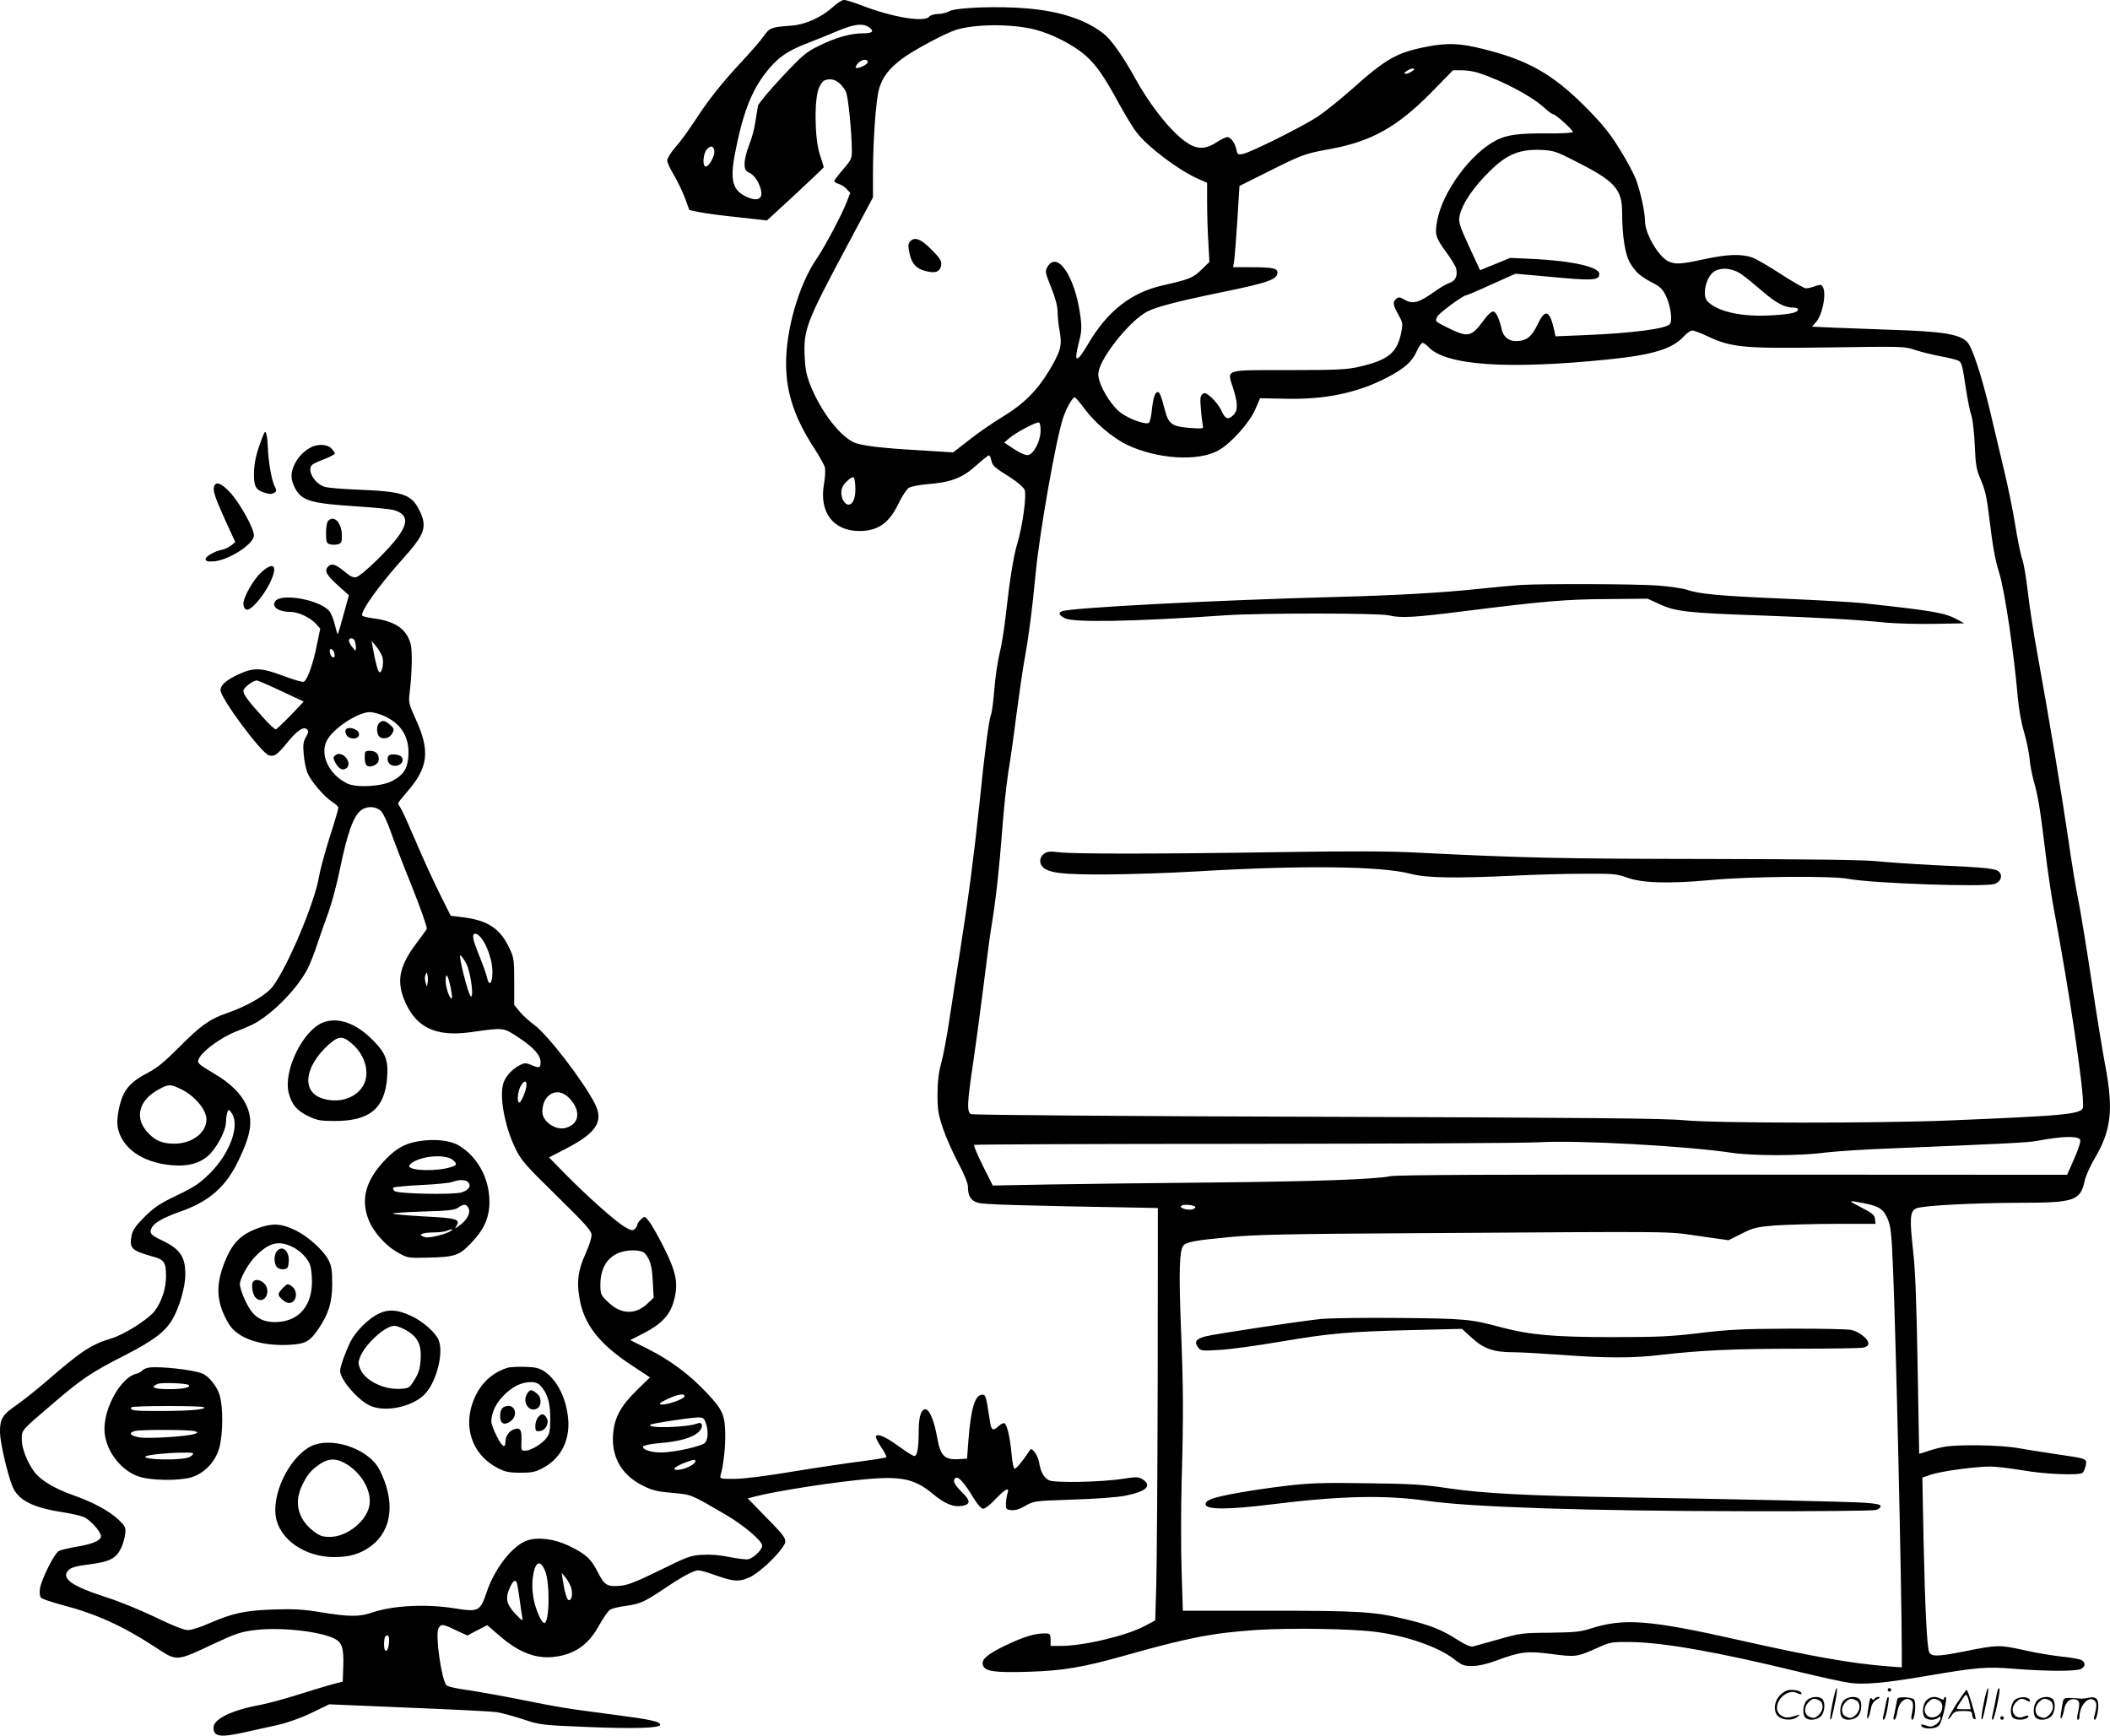 <svg version="1.0" xmlns="http://www.w3.org/2000/svg"
  viewBox="0 0 1199.793 986.953"
 preserveAspectRatio="xMidYMid meet">
<g transform="translate(-0.608,987.959) scale(0.1,-0.1)"
fill="#000000" stroke="none">
<path d="M4740 9838 c-63 -57 -156 -99 -233 -104 -118 -9 -123 -11 -160 -62
-18 -26 -72 -88 -119 -138 -120 -129 -195 -224 -270 -340 -36 -55 -86 -124
-112 -152 -25 -29 -46 -63 -46 -75 0 -12 17 -48 37 -81 20 -33 48 -92 63 -130
l26 -71 59 -12 c33 -7 132 -20 221 -29 l161 -18 162 149 c88 82 161 151 161
154 0 3 -10 35 -22 71 -31 94 -33 326 -3 385 17 33 26 41 54 43 36 4 72 -22
97 -70 13 -24 34 -235 34 -339 0 -41 -6 -52 -50 -103 -27 -31 -50 -61 -50 -66
0 -5 11 -12 24 -16 13 -3 34 -16 45 -28 l22 -23 -21 -54 c-29 -73 -123 -252
-170 -320 -101 -148 -175 -402 -174 -599 0 -164 50 -313 163 -484 28 -44 54
-91 58 -105 3 -14 1 -58 -6 -97 -27 -159 54 -264 202 -264 106 0 169 45 222
156 19 40 46 80 58 89 13 8 58 17 103 21 134 10 202 35 278 104 37 33 70 60
75 60 5 0 11 -13 14 -29 7 -31 15 -38 115 -101 34 -22 67 -51 74 -65 13 -29
-11 -207 -42 -309 -21 -69 -43 -207 -65 -406 -8 -74 -24 -173 -36 -220 -11
-47 -24 -137 -29 -201 -5 -64 -13 -127 -18 -140 -13 -33 -37 -215 -67 -514
-31 -294 -63 -539 -110 -835 -19 -118 -46 -292 -60 -386 -14 -94 -35 -207 -47
-250 -15 -56 -21 -108 -21 -179 0 -87 4 -112 32 -195 18 -52 57 -140 87 -196
32 -59 54 -114 54 -132 0 -54 16 -80 57 -92 33 -10 223 -16 981 -29 l42 -1 -1
-967 c-1 -533 -5 -1060 -8 -1173 l-6 -205 -60 -32 c-107 -56 -346 -113 -477
-113 l-58 0 0 35 c0 29 -4 35 -22 36 -61 3 -129 -17 -244 -73 -93 -45 -129
-76 -119 -107 11 -36 64 -44 259 -38 198 6 310 25 551 93 365 103 499 128 751
145 192 12 532 7 671 -11 175 -22 355 -85 443 -152 50 -39 60 -43 110 -42 34
0 84 12 130 29 142 53 180 57 318 39 138 -18 145 -17 257 33 77 35 84 36 193
35 185 -2 492 -56 952 -168 124 -30 255 -59 292 -64 81 -12 204 -1 443 40 282
48 337 53 494 40 187 -15 353 -15 380 -1 26 14 27 37 2 51 -11 5 -63 15 -118
20 -54 6 -147 22 -208 36 -139 31 -154 30 -338 -7 -157 -31 -190 -31 -202 -2
-12 32 -23 260 -31 629 l-7 361 49 17 c56 19 251 46 338 46 32 0 113 -10 180
-21 130 -23 328 -31 345 -14 6 6 13 24 17 41 8 39 8 39 -165 64 -75 11 -174
27 -221 35 -97 18 -348 22 -425 6 -27 -5 -69 -17 -92 -25 -24 -8 -43 -14 -44
-13 0 1 -4 227 -9 502 -6 350 -13 544 -25 646 -21 190 -19 230 17 247 34 16
320 31 594 32 306 0 340 12 364 125 6 27 31 83 55 124 96 161 110 279 62 531
-14 74 -49 288 -77 475 -28 187 -62 394 -75 460 -14 66 -41 230 -60 365 -40
272 -103 648 -170 1020 -25 135 -51 306 -59 380 -9 75 -22 156 -31 180 -9 25
-27 113 -40 195 -13 83 -44 233 -69 335 -24 102 -58 244 -75 316 -48 201 -101
361 -129 389 -45 45 -141 60 -427 69 -104 4 -250 9 -323 12 l-133 6 21 23 c39
41 64 168 40 205 -7 12 -14 12 -43 2 -18 -7 -42 -12 -52 -12 -10 0 -73 36
-141 80 -67 44 -141 87 -164 95 -61 22 -144 19 -276 -10 -134 -29 -164 -30
-204 -10 -56 29 -130 158 -130 227 0 47 -23 157 -49 231 -11 32 -53 111 -93
175 -57 93 -97 142 -192 239 -190 191 -329 270 -586 334 -131 33 -202 36 -320
13 -169 -32 -233 -68 -425 -240 -66 -59 -154 -129 -195 -157 -85 -56 -381
-204 -427 -213 -28 -5 -31 -3 -37 27 -7 36 -32 69 -52 69 -7 0 -35 -13 -61
-30 -68 -44 -116 -41 -183 9 -87 66 -199 208 -285 366 -63 114 -131 210 -172
242 -100 79 -242 127 -428 144 -160 15 -409 7 -450 -15 -16 -9 -46 -16 -66
-16 -20 0 -42 -7 -49 -15 -28 -34 -209 -4 -385 64 -44 17 -89 31 -100 31 -11
-1 -40 -19 -65 -42z m208 -114 c32 -22 19 -34 -36 -34 -69 0 -155 -24 -247
-70 -73 -35 -94 -52 -213 -179 -72 -77 -133 -150 -136 -163 -2 -13 -9 -54 -15
-93 -5 -38 -22 -98 -36 -132 -14 -35 -25 -81 -25 -103 0 -34 4 -42 31 -55 19
-11 38 -33 50 -61 34 -77 7 -107 -67 -75 -82 37 -98 94 -69 246 42 219 90 348
169 453 68 89 121 128 233 172 54 21 136 54 183 74 93 39 143 45 178 20z m945
-13 c98 -25 222 -90 288 -149 60 -54 104 -117 188 -272 35 -63 79 -137 100
-163 60 -80 237 -214 345 -262 l56 -25 0 -112 c0 -62 3 -164 7 -226 l6 -112
-46 -45 c-48 -46 -68 -54 -222 -89 -177 -40 -313 -147 -420 -330 -67 -114 -85
-113 -55 3 16 61 18 84 10 149 -29 227 -132 382 -189 282 -13 -24 -11 -33 23
-117 24 -60 36 -107 36 -138 0 -26 5 -76 12 -111 14 -80 6 -111 -62 -225 -68
-112 -144 -188 -265 -261 -55 -33 -140 -92 -189 -131 l-90 -70 -192 12 c-228
13 -337 27 -377 47 -81 42 -178 169 -238 311 -26 64 -33 95 -37 169 -8 160 7
198 248 649 l140 262 0 134 c0 189 17 424 35 484 19 66 56 114 130 170 62 47
243 144 305 164 110 35 320 36 453 2z m-953 -185 c0 -14 -59 -41 -68 -31 -3 3
3 14 13 25 21 23 55 27 55 6z m3096 -51 c-11 -8 -27 -15 -35 -15 -13 1 -12 4
3 15 11 8 27 15 35 15 13 -1 12 -4 -3 -15z m381 -11 c138 -46 299 -132 369
-196 22 -21 46 -38 52 -38 13 0 112 -89 112 -101 0 -5 -66 -9 -152 -8 -154 1
-223 -8 -282 -38 -146 -74 -307 -292 -338 -459 -14 -78 -9 -96 52 -179 28 -38
53 -79 56 -92 10 -40 -3 -70 -37 -82 -17 -6 -53 -26 -79 -45 -96 -69 -131 -79
-180 -49 -24 14 -31 14 -44 4 -22 -19 -20 -34 11 -90 26 -47 27 -51 16 -106
-24 -113 -74 -153 -238 -191 -69 -16 -125 -19 -399 -19 -374 0 -353 7 -318
-103 27 -85 28 -126 2 -152 -30 -30 -47 -24 -68 23 -10 23 -36 57 -56 75 -31
27 -40 31 -53 20 -12 -10 -14 -27 -8 -88 3 -41 9 -83 11 -92 5 -16 -2 -17 -73
-12 -103 8 -123 22 -144 105 -20 78 -29 99 -40 99 -15 0 -26 -34 -33 -100 -3
-35 -11 -69 -16 -74 -15 -15 -113 20 -162 57 -46 35 -101 118 -120 180 -9 30
-9 46 1 75 34 95 174 264 262 315 51 30 171 61 442 117 255 52 307 71 307 110
0 24 -28 30 -149 30 l-103 0 6 38 c3 20 11 124 18 230 l12 194 160 80 c195 98
212 104 349 129 240 43 387 125 584 325 l121 124 51 0 c28 0 72 -7 98 -16z
m-4349 -445 c3 -29 -34 -92 -51 -86 -18 6 -12 74 8 97 23 25 39 21 43 -11z
m4882 -49 c239 -119 280 -164 280 -301 0 -129 17 -237 44 -283 32 -54 59 -78
126 -113 44 -22 60 -37 78 -74 27 -55 40 -143 23 -163 -22 -26 -215 -51 -478
-62 l-172 -7 -6 29 c-26 120 -52 131 -95 40 -35 -73 -65 -96 -125 -96 -41 0
-72 26 -80 67 -13 58 -31 98 -47 101 -10 2 -32 -17 -57 -52 -70 -95 -88 -98
-213 -35 -63 32 -63 31 -48 60 11 20 146 119 162 119 5 0 71 28 145 62 l136
61 181 -16 c262 -25 296 -23 296 15 0 39 -152 74 -375 85 l-131 6 -86 -35 -86
-35 -62 134 c-53 115 -61 139 -55 171 13 70 78 167 175 261 96 94 168 123 290
118 67 -3 86 -9 180 -57z m961 -652 c24 -17 79 -62 123 -100 75 -64 121 -88
174 -88 12 0 22 -5 22 -10 0 -17 -40 -27 -140 -33 -171 -12 -314 18 -374 78
-33 33 -11 136 35 169 40 28 109 21 160 -16z m-190 -353 c133 -62 202 -68 689
-61 410 6 427 6 484 -14 32 -11 98 -27 145 -36 47 -9 93 -20 102 -25 20 -10
23 -23 44 -161 9 -59 22 -126 30 -148 8 -23 17 -99 20 -172 5 -116 9 -139 35
-198 22 -51 34 -100 45 -196 24 -194 34 -251 61 -339 30 -101 82 -448 103
-695 6 -68 20 -149 35 -199 14 -46 28 -113 32 -150 3 -36 14 -95 24 -131 25
-87 35 -149 65 -391 13 -113 36 -266 50 -340 89 -474 171 -1027 166 -1122 -2
-43 -77 -51 -761 -79 -416 -17 -1326 -16 -1505 1 -110 11 -551 15 -2090 20
-1072 3 -1958 10 -1967 15 -25 12 -23 61 12 294 16 108 43 310 60 447 17 138
37 288 45 335 23 136 43 320 60 540 8 114 24 260 34 325 11 66 32 212 46 325
15 113 35 255 46 315 25 137 44 283 64 494 23 238 116 764 156 884 20 59 53
117 67 117 4 0 29 -30 56 -66 59 -80 160 -165 241 -204 171 -81 401 -96 517
-33 72 39 179 158 212 235 l27 63 147 -3 c222 -5 406 33 572 119 101 52 144
90 171 149 12 28 28 50 34 50 6 0 22 -11 34 -24 99 -105 450 -129 1026 -70
253 26 362 60 428 133 15 17 36 31 46 31 10 0 52 -16 92 -35z m-3798 -538 c-2
-60 -40 -131 -72 -135 -14 -2 -44 11 -79 34 l-56 37 32 27 c41 34 152 92 166
87 6 -2 10 -25 9 -50z m-1053 -327 c0 -56 -15 -90 -40 -90 -20 0 -40 34 -40
66 0 26 8 44 30 65 16 17 34 28 40 24 5 -3 10 -33 10 -65z m6963 -3699 c8 -8
-7 -55 -47 -144 l-26 -58 -1897 1 c-1319 1 -1914 -1 -1951 -9 -91 -18 -424
-30 -1032 -36 -322 -3 -730 -8 -907 -11 l-322 -6 -56 112 c-31 62 -53 115 -50
119 4 3 698 6 1543 6 846 1 1596 4 1667 9 220 13 837 -21 1092 -59 125 -19
395 -19 534 0 59 7 227 19 375 24 655 27 781 33 833 43 142 26 222 29 244 9z
m-1237 -362 c92 -17 119 -33 143 -89 18 -42 23 -81 31 -277 17 -398 49 -1812
50 -2172 l0 -103 -82 6 c-210 17 -424 55 -843 149 -508 115 -656 126 -843 66
-57 -19 -93 -22 -232 -24 -157 -1 -171 -3 -290 -37 -69 -19 -135 -38 -147 -41
-16 -3 -42 8 -85 35 -91 59 -156 85 -292 118 -185 45 -262 50 -787 50 l-487 0
-7 223 c-4 123 -4 349 0 503 11 394 10 537 -4 888 -12 310 -9 432 13 461 16
22 64 31 266 50 141 14 346 18 1050 22 1555 10 1424 11 1615 -16 l170 -24 74
37 c66 34 85 38 190 47 64 4 219 9 344 9 l228 0 -3 27 c-2 23 -15 34 -76 65
-81 42 -81 43 4 27z m-3793 -24 c-3 -13 -29 -18 -59 -11 -40 11 -27 27 19 24
23 -2 41 -7 40 -13z M5180 8505 c-11 -13 -11 -27 -1 -71 14 -61 43 -88 110
-100 43 -8 65 5 69 40 3 22 -8 39 -56 87 -61 62 -97 74 -122 44z M8650 6553
c-30 -2 -140 -12 -245 -23 -210 -22 -467 -36 -800 -45 -682 -18 -1506 -61
-1559 -81 -24 -9 -19 -22 15 -40 50 -25 381 -20 919 17 197 13 872 13 925 -1
66 -16 144 -12 434 25 448 56 573 67 811 68 l225 2 70 -32 c88 -41 160 -49
565 -63 341 -12 564 -25 720 -41 58 -5 182 -9 275 -7 l170 3 -42 23 c-71 38
-140 49 -538 92 -49 5 -248 17 -441 25 -376 16 -488 27 -556 51 -24 8 -99 19
-168 24 -115 9 -650 11 -780 3z M5943 5025 c-27 -19 -30 -56 -5 -78 36 -32
110 -41 357 -40 132 1 362 8 510 17 607 36 1057 31 1225 -14 88 -23 246 -26
585 -10 116 6 293 11 395 11 168 1 191 -1 245 -21 86 -32 236 -37 476 -15 227
21 690 25 784 7 135 -26 778 -48 833 -29 34 12 47 45 27 67 -19 21 -64 26
-370 40 -121 6 -267 16 -325 22 -72 8 -381 12 -980 13 -820 1 -1032 6 -1635
36 -163 9 -390 9 -775 3 -700 -11 -1178 -11 -1260 -1 -53 6 -69 5 -87 -8z
M7516 2379 c-117 -12 -608 -86 -656 -99 -52 -14 -64 -30 -43 -60 15 -22 20
-23 122 -17 58 3 212 24 341 46 290 49 389 58 752 67 l287 7 56 -51 c67 -62
125 -82 234 -82 42 0 166 -7 276 -15 254 -19 408 -19 566 0 223 26 417 35 770
35 191 0 361 3 378 6 21 4 31 12 31 24 0 26 -54 68 -98 77 -20 4 -179 8 -352
7 -266 -1 -346 -5 -510 -25 -167 -20 -239 -23 -500 -23 -327 0 -467 13 -625
55 -177 48 -206 50 -580 54 -198 2 -400 -1 -449 -6z M7316 1430 c-198 -24
-377 -56 -423 -75 -24 -10 -34 -20 -31 -32 5 -29 136 -28 375 2 395 49 644 54
883 20 250 -36 915 -58 1810 -59 393 -1 727 2 743 7 15 4 27 14 27 21 0 10
-23 15 -87 20 -90 6 -731 21 -1383 31 -539 9 -789 22 -985 51 -146 22 -212 26
-470 29 -251 4 -326 1 -459 -15z M1492 7377 c-30 -79 -41 -132 -42 -195 0 -66
11 -87 51 -101 38 -13 50 -13 67 -2 12 7 11 13 -1 37 -17 33 -36 148 -38 221
-1 26 -4 59 -8 73 -7 23 -9 19 -29 -33z M1765 7331 c-42 -26 -71 -60 -90 -105
-19 -45 -14 -85 15 -133 37 -62 93 -77 346 -93 93 -6 185 -15 206 -20 82 -23
89 -69 25 -156 -54 -73 -205 -219 -235 -226 -16 -5 -35 4 -69 33 -50 41 -71
47 -91 27 -23 -23 -11 -47 53 -105 l65 -58 -30 -109 c-16 -60 -31 -110 -33
-112 -2 -2 -9 20 -16 50 -7 30 -21 66 -31 79 -52 66 -279 107 -310 56 -20 -31
21 -59 87 -59 45 0 111 -31 145 -67 l25 -28 -19 -92 c-22 -112 -55 -202 -75
-210 -8 -3 -60 12 -116 33 -123 47 -168 49 -252 10 -71 -32 -105 -62 -105 -91
0 -46 234 -361 276 -371 31 -8 46 3 102 71 56 70 95 96 114 77 10 -10 8 -19
-6 -43 -15 -26 -18 -44 -13 -99 3 -37 13 -84 21 -105 21 -49 96 -137 141 -165
19 -12 35 -27 35 -34 0 -7 -22 -83 -50 -169 -27 -86 -54 -186 -60 -222 -23
-144 -177 -511 -263 -625 -38 -50 -149 -114 -267 -154 -91 -31 -147 -71 -270
-196 -76 -76 -123 -115 -170 -139 -77 -40 -115 -73 -140 -121 -25 -49 -43
-145 -35 -189 21 -118 139 -202 304 -217 91 -9 158 8 209 52 48 41 102 142
103 193 0 20 4 45 8 56 7 18 9 18 26 -8 45 -70 -12 -226 -125 -339 -57 -57
-87 -77 -186 -125 -99 -47 -130 -68 -186 -123 -49 -49 -68 -76 -73 -103 -15
-76 -3 -88 117 -122 68 -18 78 -33 78 -114 0 -69 -25 -144 -64 -196 -36 -47
-169 -132 -243 -155 -121 -37 -172 -71 -373 -245 -58 -50 -134 -110 -168 -134
-82 -56 -97 -80 -96 -156 1 -60 41 -231 70 -306 32 -80 116 -123 289 -149 44
-7 97 -19 117 -27 37 -15 98 -83 98 -110 0 -23 -48 -44 -134 -58 -47 -8 -94
-19 -105 -25 -26 -13 -101 -164 -108 -216 -3 -28 -1 -43 9 -52 8 -6 64 -25
124 -41 185 -48 341 -119 520 -236 130 -85 116 -86 344 21 116 54 148 65 225
74 140 18 364 -6 450 -47 46 -22 56 -53 53 -157 l-3 -89 -55 -14 c-30 -8 -117
-34 -192 -58 -76 -24 -177 -52 -225 -61 -159 -29 -263 -80 -263 -128 0 -52 37
-58 173 -28 53 12 139 31 190 42 57 13 131 39 194 69 l101 49 449 -19 c246
-10 471 -21 498 -25 28 -3 96 -22 152 -40 102 -34 106 -34 370 -45 261 -11
413 -6 413 12 0 19 -49 30 -271 59 -267 35 -284 37 -549 90 -107 21 -237 44
-288 51 -52 7 -100 18 -107 25 -28 29 -65 287 -46 323 15 28 24 27 100 -10
l65 -30 56 30 57 29 69 -60 c116 -100 215 -136 328 -118 109 18 182 72 241
181 22 39 49 78 60 85 11 7 52 17 91 22 81 11 106 23 224 102 99 67 162 100
188 100 10 0 56 -13 102 -30 99 -35 130 -36 188 -10 47 21 140 104 183 164 36
49 35 52 -94 183 l-99 102 38 10 c127 33 471 86 656 101 185 15 259 -3 358
-85 69 -58 120 -78 170 -68 46 9 45 30 -5 78 -45 45 -55 68 -33 81 14 9 51
-33 100 -115 24 -39 44 -61 55 -61 10 0 42 25 70 55 56 59 81 71 68 33 -4 -13
-8 -39 -9 -58 -1 -32 1 -35 31 -38 22 -2 48 6 80 25 47 27 51 28 268 35 127 4
253 13 299 22 120 24 155 56 100 93 -24 15 -34 15 -108 4 -124 -20 -395 -25
-426 -9 -29 16 -47 49 -55 100 -3 20 -15 47 -26 60 -19 22 -20 22 -32 4 -33
-52 -73 -100 -82 -98 -6 1 -13 39 -17 84 -8 90 -25 165 -40 174 -5 3 -20 -3
-32 -15 -33 -31 -44 -26 -51 27 -4 26 -11 71 -16 100 -9 46 -13 53 -32 50 -39
-6 -61 -83 -75 -268 l-7 -95 -51 -3 c-78 -4 -101 20 -119 123 -15 87 -40 151
-61 159 -27 10 -44 -35 -44 -120 0 -98 -8 -144 -25 -144 -7 0 -46 24 -87 54
-75 55 -121 75 -131 59 -4 -6 10 -33 29 -62 20 -29 33 -55 30 -58 -3 -3 -70
-14 -148 -24 -79 -10 -253 -36 -387 -58 -150 -25 -276 -41 -329 -41 -83 0 -84
0 -78 23 14 46 26 145 26 215 0 123 -12 152 -104 250 -101 107 -209 187 -336
251 l-100 50 80 41 c97 51 144 100 166 176 29 100 18 164 -53 306 -34 68 -73
136 -87 153 -24 30 -24 30 -45 11 -12 -11 -21 -25 -21 -31 0 -7 -7 -18 -15
-25 -12 -10 -23 -7 -57 13 -52 31 -210 171 -337 300 l-93 95 93 48 c177 91
219 156 168 257 -66 129 -265 388 -342 446 -30 22 -69 57 -86 78 l-31 38 0
133 c0 124 -2 137 -27 189 -54 115 -125 161 -276 178 l-58 7 -60 120 c-33 66
-94 198 -135 295 -41 96 -81 185 -89 196 -8 12 -15 25 -15 29 0 4 23 33 51 65
121 138 132 233 48 415 -35 77 -40 95 -35 136 15 122 18 249 7 290 -24 87 -89
131 -223 147 -26 4 -50 10 -52 14 -13 21 95 172 229 321 129 143 143 185 94
281 -44 88 -94 104 -344 114 -88 3 -174 11 -192 16 -61 19 -105 99 -70 127 7
6 38 20 70 32 31 12 57 26 57 31 0 5 -9 18 -20 29 -26 26 -85 26 -125 1z m259
-1097 c3 -9 6 -25 6 -37 -1 -22 -1 -22 -20 2 -11 13 -20 29 -20 37 0 19 26 18
34 -2z m156 -89 c10 -32 0 -91 -16 -88 -9 2 -23 55 -38 139 l-7 39 25 -30 c14
-16 30 -43 36 -60z m-272 16 c3 -16 -1 -22 -10 -19 -7 3 -15 15 -16 27 -3 16
1 22 10 19 7 -3 15 -15 16 -27z m-303 -211 l128 -60 -74 -78 c-41 -42 -79 -78
-84 -80 -6 -1 -40 30 -75 70 -84 93 -110 128 -110 149 0 17 54 59 76 59 7 0
69 -27 139 -60z m590 -144 c95 -44 141 -122 133 -227 -5 -71 -26 -104 -89
-139 -59 -33 -207 -42 -260 -15 -104 52 -156 164 -114 244 35 68 176 161 244
161 20 0 59 -11 86 -24z m-21 -540 c12 -14 35 -62 51 -108 16 -46 70 -188 122
-316 51 -128 90 -239 86 -245 -4 -7 -31 -44 -61 -84 -91 -122 -110 -203 -72
-307 63 -166 177 -225 383 -196 191 27 183 27 267 -27 90 -59 130 -103 130
-144 0 -33 -7 -35 -54 -15 -30 12 -38 12 -63 -1 -44 -22 -81 -63 -94 -101 -25
-74 6 -245 67 -372 33 -68 54 -93 235 -270 166 -163 199 -200 199 -224 0 -16
-15 -63 -34 -105 -42 -93 -51 -154 -36 -246 23 -153 111 -267 299 -390 l103
-68 -76 -74 c-92 -91 -127 -156 -134 -252 -9 -130 51 -232 172 -291 52 -26 83
-33 166 -40 110 -10 100 -6 298 -121 105 -61 212 -151 212 -179 0 -23 -46 -68
-78 -77 -13 -3 -60 3 -107 12 -55 12 -108 16 -157 13 -67 -4 -86 -12 -238 -87
-118 -58 -180 -84 -217 -88 -84 -9 -98 -1 -138 77 -39 77 -69 104 -170 152
-80 37 -170 48 -230 28 -83 -27 -186 -159 -231 -293 -37 -110 -46 -115 -179
-94 -164 27 -357 17 -475 -24 -70 -24 -129 -24 -287 2 -104 17 -155 20 -273
16 -164 -6 -231 -21 -363 -78 -48 -22 -103 -39 -122 -39 -23 0 -86 25 -179 70
-80 39 -206 91 -281 115 -205 66 -265 110 -218 157 14 14 46 23 120 32 115 15
150 34 178 93 10 20 20 56 23 79 4 38 1 44 -38 82 -53 50 -148 101 -266 142
-98 35 -178 83 -213 130 -41 56 -71 133 -71 183 0 56 -7 48 184 211 160 137
214 173 403 269 163 84 228 133 269 203 40 67 74 186 74 255 0 103 -30 146
-133 195 -64 30 -74 42 -58 72 15 29 65 57 158 90 171 60 264 142 337 296 72
150 82 226 42 313 -30 63 -89 122 -175 173 -107 64 -108 65 -89 98 27 44 131
117 209 147 41 15 90 37 109 48 110 64 242 202 297 311 14 28 38 89 53 136 16
47 44 129 64 182 19 54 49 164 65 245 43 209 78 306 123 337 34 24 85 20 112
-8z m561 -712 c27 -27 55 -92 66 -150 16 -85 -9 -161 -26 -81 -4 17 -25 76
-47 130 -36 90 -40 117 -18 117 5 0 16 -7 25 -16z m-77 -155 c25 -49 45 -204
24 -184 -15 14 -71 236 -58 232 6 -2 21 -24 34 -48z m-221 -111 c-3 -22 -4
-21 -11 4 -5 16 -5 36 0 45 7 16 8 15 11 -4 3 -13 3 -33 0 -45z m132 -27 c6
-30 9 -56 7 -58 -11 -11 -36 60 -36 99 1 53 13 36 29 -41z m431 -551 c0 -27
-30 -100 -41 -100 -14 0 -10 58 6 90 18 34 35 39 35 10z m-1965 -24 c77 -36
145 -117 145 -172 0 -77 -84 -139 -185 -138 -70 1 -109 18 -153 68 -74 84 -44
184 73 244 51 27 60 27 120 -2z m2205 -48 c72 -72 63 -152 -20 -173 -57 -14
-130 38 -130 92 0 100 85 146 150 81z m432 -885 c32 -37 41 -70 46 -160 l5
-93 -37 -35 c-67 -63 -150 -60 -221 9 -43 41 -45 45 -45 101 0 96 43 162 119
185 49 15 117 11 133 -7z m226 -815 c-5 -16 -105 -50 -132 -45 -16 3 -8 10 34
30 59 29 104 35 98 15z m121 -149 c15 -42 14 -91 -2 -112 -15 -21 -176 -57
-254 -57 -56 0 -106 17 -100 34 2 6 44 15 93 19 110 9 185 30 220 61 31 26 28
64 -4 51 -59 -23 -290 -30 -268 -7 8 7 216 39 268 41 32 1 37 -3 47 -30z m-59
-219 c0 -15 -45 -40 -84 -47 -54 -9 -44 12 17 36 61 23 67 24 67 11z m-853
-627 c27 -70 23 -293 -6 -293 -16 0 -50 78 -61 140 -7 36 -9 87 -5 114 12 97
43 113 72 39z m149 -100 c7 -36 0 -63 -15 -63 -11 0 -25 48 -35 115 l-6 40 25
-30 c13 -17 27 -45 31 -62z m-312 39 c2 -4 10 -46 16 -92 6 -47 14 -96 16
-110 5 -21 -1 -18 -40 23 -52 55 -58 90 -29 152 16 34 27 43 37 27z m-726
-344 c-4 -55 -28 -64 -28 -10 0 21 3 42 7 45 16 17 24 4 21 -35z M2162 5768
c-17 -17 -15 -63 2 -78 22 -18 59 -8 73 20 12 22 10 27 -13 48 -28 25 -44 28
-62 10z M1970 5722 c0 -25 19 -42 47 -42 31 0 42 29 18 46 -28 20 -65 18 -65
-4z M2080 5570 c0 -46 17 -59 56 -42 15 8 24 20 24 35 0 31 -18 47 -52 47 -26
0 -28 -3 -28 -40z M1915 5586 c-16 -12 -16 -15 -2 -43 20 -38 45 -49 66 -29
31 32 -27 99 -64 72z M2217 5583 c-13 -13 -7 -42 11 -52 39 -21 86 15 61 45
-12 14 -60 19 -72 7z M1845 4066 c-116 -43 -230 -277 -197 -403 18 -66 45 -98
110 -130 50 -24 68 -28 152 -28 197 0 283 70 297 244 8 100 -7 141 -80 215
-96 97 -196 133 -282 102z m162 -121 c80 -68 106 -177 60 -246 -43 -65 -132
-93 -221 -68 -124 34 -114 174 22 302 62 57 85 59 139 12z M2382 3389 c-72
-12 -122 -40 -179 -98 -115 -117 -147 -226 -103 -343 27 -72 99 -154 172 -193
51 -29 57 -30 167 -27 151 3 179 12 245 82 69 72 97 129 104 206 11 143 -58
282 -175 351 -51 29 -142 38 -231 22z m201 -107 c24 -22 22 -29 -15 -40 -80
-24 -227 -21 -235 5 -2 6 10 19 28 28 68 36 185 39 222 7z m86 -126 c18 -21 2
-45 -38 -57 -51 -15 -366 -8 -382 8 -7 7 -10 16 -6 19 4 4 76 11 160 15 84 4
164 12 177 18 36 14 76 13 89 -3z m1 -146 c14 -26 -7 -67 -50 -98 -29 -22 -30
-22 -18 -3 23 37 0 44 -179 53 -92 5 -175 12 -183 16 -8 3 66 9 166 12 147 4
185 8 205 22 32 23 46 22 59 -2z m-100 -130 c-29 -19 -121 -42 -146 -36 -45
12 -24 26 39 27 34 0 71 4 82 9 28 12 43 12 25 0z M1480 2898 c-109 -38 -159
-91 -205 -218 -44 -122 -35 -215 31 -327 47 -82 181 -129 342 -121 95 5 119
18 169 91 58 86 78 151 78 257 0 78 -4 102 -22 136 -29 55 -116 133 -186 167
-80 39 -128 42 -207 15z m185 -107 c47 -22 89 -64 104 -104 6 -16 11 -58 11
-95 0 -132 -68 -217 -182 -229 -70 -7 -119 9 -156 52 -30 33 -72 130 -72 163
0 30 47 115 87 156 76 78 130 93 208 57z M1580 2764 c-17 -20 -17 -69 0 -89 8
-9 24 -15 39 -13 23 3 26 8 29 44 4 61 -37 96 -68 58z M1447 2593 c-15 -14 -6
-74 13 -93 34 -34 77 3 64 55 -9 35 -57 59 -77 38z M1615 2556 c-14 -14 -25
-30 -25 -36 0 -17 39 -50 59 -50 45 0 55 70 14 97 -20 14 -24 13 -48 -11z
M2163 2411 c-61 -28 -135 -102 -165 -163 -29 -60 -58 -141 -58 -164 0 -50 105
-171 175 -200 87 -36 235 -4 305 66 67 67 111 236 80 310 -17 42 -92 108 -157
137 -75 35 -127 39 -180 14z m153 -96 c65 -38 87 -81 82 -163 -3 -53 -10 -78
-34 -117 -29 -48 -33 -50 -80 -53 -96 -6 -202 46 -230 114 -12 30 -12 38 1 70
31 74 142 174 193 174 14 0 44 -11 68 -25z M855 2103 c-16 -2 -34 -10 -40 -17
-5 -7 -22 -16 -36 -19 -84 -21 -179 -187 -179 -313 0 -112 84 -230 190 -269
68 -25 229 -28 305 -6 73 22 136 88 158 167 21 76 23 232 2 300 -15 51 -63
110 -101 124 -54 21 -240 41 -299 33z m225 -100 c13 -13 -35 -23 -112 -23 -88
0 -111 11 -65 30 20 9 166 4 177 -7z m86 -126 c13 -12 -77 -21 -238 -21 -159
-1 -186 2 -175 21 6 9 404 10 413 0z m-52 -136 c19 -7 19 -8 0 -15 -37 -15
-268 -29 -317 -20 -52 10 -62 25 -25 36 32 9 319 8 342 -1z m-17 -138 c-14
-14 -39 -19 -108 -22 -87 -3 -167 5 -156 16 10 9 110 20 197 22 80 1 83 0 67
-16z M2890 2101 c-104 -33 -176 -115 -206 -230 -35 -140 23 -272 151 -339 42
-22 63 -27 130 -27 70 0 87 4 134 30 97 54 148 155 138 274 -10 117 -62 222
-134 271 -30 20 -50 25 -112 27 -42 1 -87 -1 -101 -6z m185 -97 c42 -42 60
-97 60 -186 0 -72 -3 -91 -21 -115 -25 -34 -90 -73 -122 -73 -22 0 -23 3 -21
55 3 65 -7 80 -44 66 -28 -11 -47 -39 -47 -70 0 -41 -19 -29 -49 31 -17 33
-31 71 -31 82 0 72 49 146 129 198 52 32 119 38 146 12z M3004 1955 c-31 -47
10 -110 56 -85 25 13 27 61 3 82 -34 28 -42 29 -59 3z M2880 1882 c-22 -7 -30
-23 -30 -58 0 -41 25 -52 60 -26 46 35 23 102 -30 84z M3067 1822 c-9 -10 -17
-33 -17 -51 0 -29 3 -32 27 -29 33 4 54 48 37 75 -15 25 -28 26 -47 5z M1798
1665 c-126 -41 -246 -259 -224 -408 20 -130 163 -231 331 -232 90 0 150 18
211 63 121 91 139 255 48 434 -55 109 -242 182 -366 143z m188 -117 c85 -58
135 -154 120 -232 -17 -88 -128 -176 -223 -176 -43 0 -59 5 -95 33 -88 68
-112 163 -63 262 29 60 50 85 100 119 53 36 100 34 161 -6z M1224 7115 c-9
-24 3 -61 63 -194 l57 -124 -23 -19 c-13 -10 -35 -21 -50 -24 -43 -8 -96 -38
-96 -54 0 -11 11 -15 42 -13 84 3 233 98 233 148 0 38 -76 177 -130 238 -51
57 -85 72 -96 42z M1872 6918 c-7 -7 -12 -37 -12 -69 0 -50 3 -59 21 -64 11
-4 31 -4 45 -1 21 6 24 12 24 49 0 73 -43 120 -78 85z M1492 6625 c-45 -40
-102 -141 -102 -179 0 -16 7 -29 17 -33 23 -9 94 71 134 152 47 97 23 126 -49
60z M10426 194 c-10 -47 -15 -88 -12 -91 5 -6 9 7 30 110 7 37 10 67 6 67 -4
0 -15 -39 -24 -86z M10740 270 c0 -5 5 -10 10 -10 6 0 10 5 10 10 0 6 -4 10
-10 10 -5 0 -10 -4 -10 -10z M11286 194 c-10 -47 -15 -88 -12 -91 5 -6 9 7 30
110 7 37 10 67 6 67 -4 0 -15 -39 -24 -86z M11366 269 c-3 -8 -10 -41 -16 -74
-6 -33 -14 -68 -16 -77 -3 -10 -1 -18 3 -18 10 0 46 171 38 178 -2 3 -7 -1 -9
-9z M10129 241 c-38 -38 -41 -101 -7 -125 29 -20 79 -20 104 0 18 14 18 15 1
10 -53 -17 -69 -17 -92 -2 -69 45 21 166 94 126 12 -6 21 -7 21 -1 0 12 -25
21 -62 21 -19 0 -39 -10 -59 -29z M11130 189 c-28 -45 -49 -83 -47 -85 2 -3
12 7 21 21 14 21 24 25 66 25 43 0 50 -3 50 -19 0 -11 5 -23 10 -26 6 -3 10
-3 10 1 0 20 -44 164 -51 164 -4 0 -30 -37 -59 -81z m75 4 l7 -33 -42 0 c-42
0 -42 0 -28 23 8 12 21 32 29 44 15 25 22 18 34 -34z M10280 210 c-22 -22 -27
-79 -8 -98 19 -19 66 -14 88 8 22 22 27 79 8 98 -19 19 -66 14 -88 -8z m71 0
c25 -14 25 -54 -1 -80 -23 -23 -33 -24 -61 -10 -25 14 -25 54 1 80 23 23 33
24 61 10z M10490 210 c-22 -22 -27 -79 -8 -98 19 -19 66 -14 88 8 22 22 27 79
8 98 -19 19 -66 14 -88 -8z m71 0 c25 -14 25 -54 -1 -80 -23 -23 -33 -24 -61
-10 -25 14 -25 54 1 80 23 23 33 24 61 10z M10636 204 c-3 -16 -8 -47 -11 -69
-8 -51 10 -26 19 27 5 27 15 42 34 53 18 10 22 14 10 15 -9 0 -20 -5 -24 -11
-5 -8 -9 -8 -14 1 -5 8 -10 3 -14 -16z M10737 223 c-2 -4 -7 -26 -11 -48 -4
-22 -9 -48 -12 -57 -3 -10 -1 -18 4 -18 4 0 14 28 20 62 11 58 10 81 -1 61z
M10795 220 c-1 -3 -5 -23 -9 -45 -4 -22 -9 -48 -12 -57 -3 -10 -1 -18 4 -18 5
0 13 20 17 45 7 53 44 87 74 68 17 -11 19 -28 8 -80 -4 -18 -3 -33 2 -33 16 0
24 99 11 115 -12 14 -87 18 -95 5z M10960 210 c-22 -22 -27 -79 -8 -98 7 -7
24 -12 38 -12 14 0 31 5 38 12 9 9 12 8 12 -5 0 -9 -12 -24 -26 -34 -21 -13
-32 -15 -55 -6 -16 6 -29 8 -29 3 0 -24 81 -27 102 -2 18 19 50 162 37 162 -5
0 -9 -5 -9 -10 0 -7 -6 -7 -19 0 -30 16 -59 12 -81 -10z m71 0 c29 -16 25 -65
-6 -86 -56 -37 -103 28 -55 76 23 23 33 24 61 10z M11461 211 c-23 -23 -28
-80 -9 -99 19 -19 88 -13 88 9 0 5 -11 4 -24 -2 -54 -25 -89 38 -46 81 23 23
33 24 62 9 16 -9 19 -8 16 3 -8 22 -64 22 -87 -1z M11590 210 c-22 -22 -27
-79 -8 -98 19 -19 66 -14 88 8 22 22 27 79 8 98 -19 19 -66 14 -88 -8z m71 0
c25 -14 25 -54 -1 -80 -23 -23 -33 -24 -61 -10 -25 14 -25 54 1 80 23 23 33
24 61 10z M11736 201 c-3 -14 -8 -44 -11 -66 -8 -51 10 -26 19 27 8 41 35 63
66 53 22 -7 24 -21 11 -77 -5 -22 -5 -38 0 -38 5 0 9 6 9 13 0 68 51 125 85
97 15 -13 15 -35 -1 -92 -3 -10 -1 -18 4 -18 6 0 13 23 17 50 9 63 -5 84 -49
76 -17 -4 -35 -6 -41 -6 -101 8 -104 7 -109 -19z M11380 110 c0 -5 5 -10 10
-10 6 0 10 5 10 10 0 6 -4 10 -10 10 -5 0 -10 -4 -10 -10z"/>
</g>
</svg>
